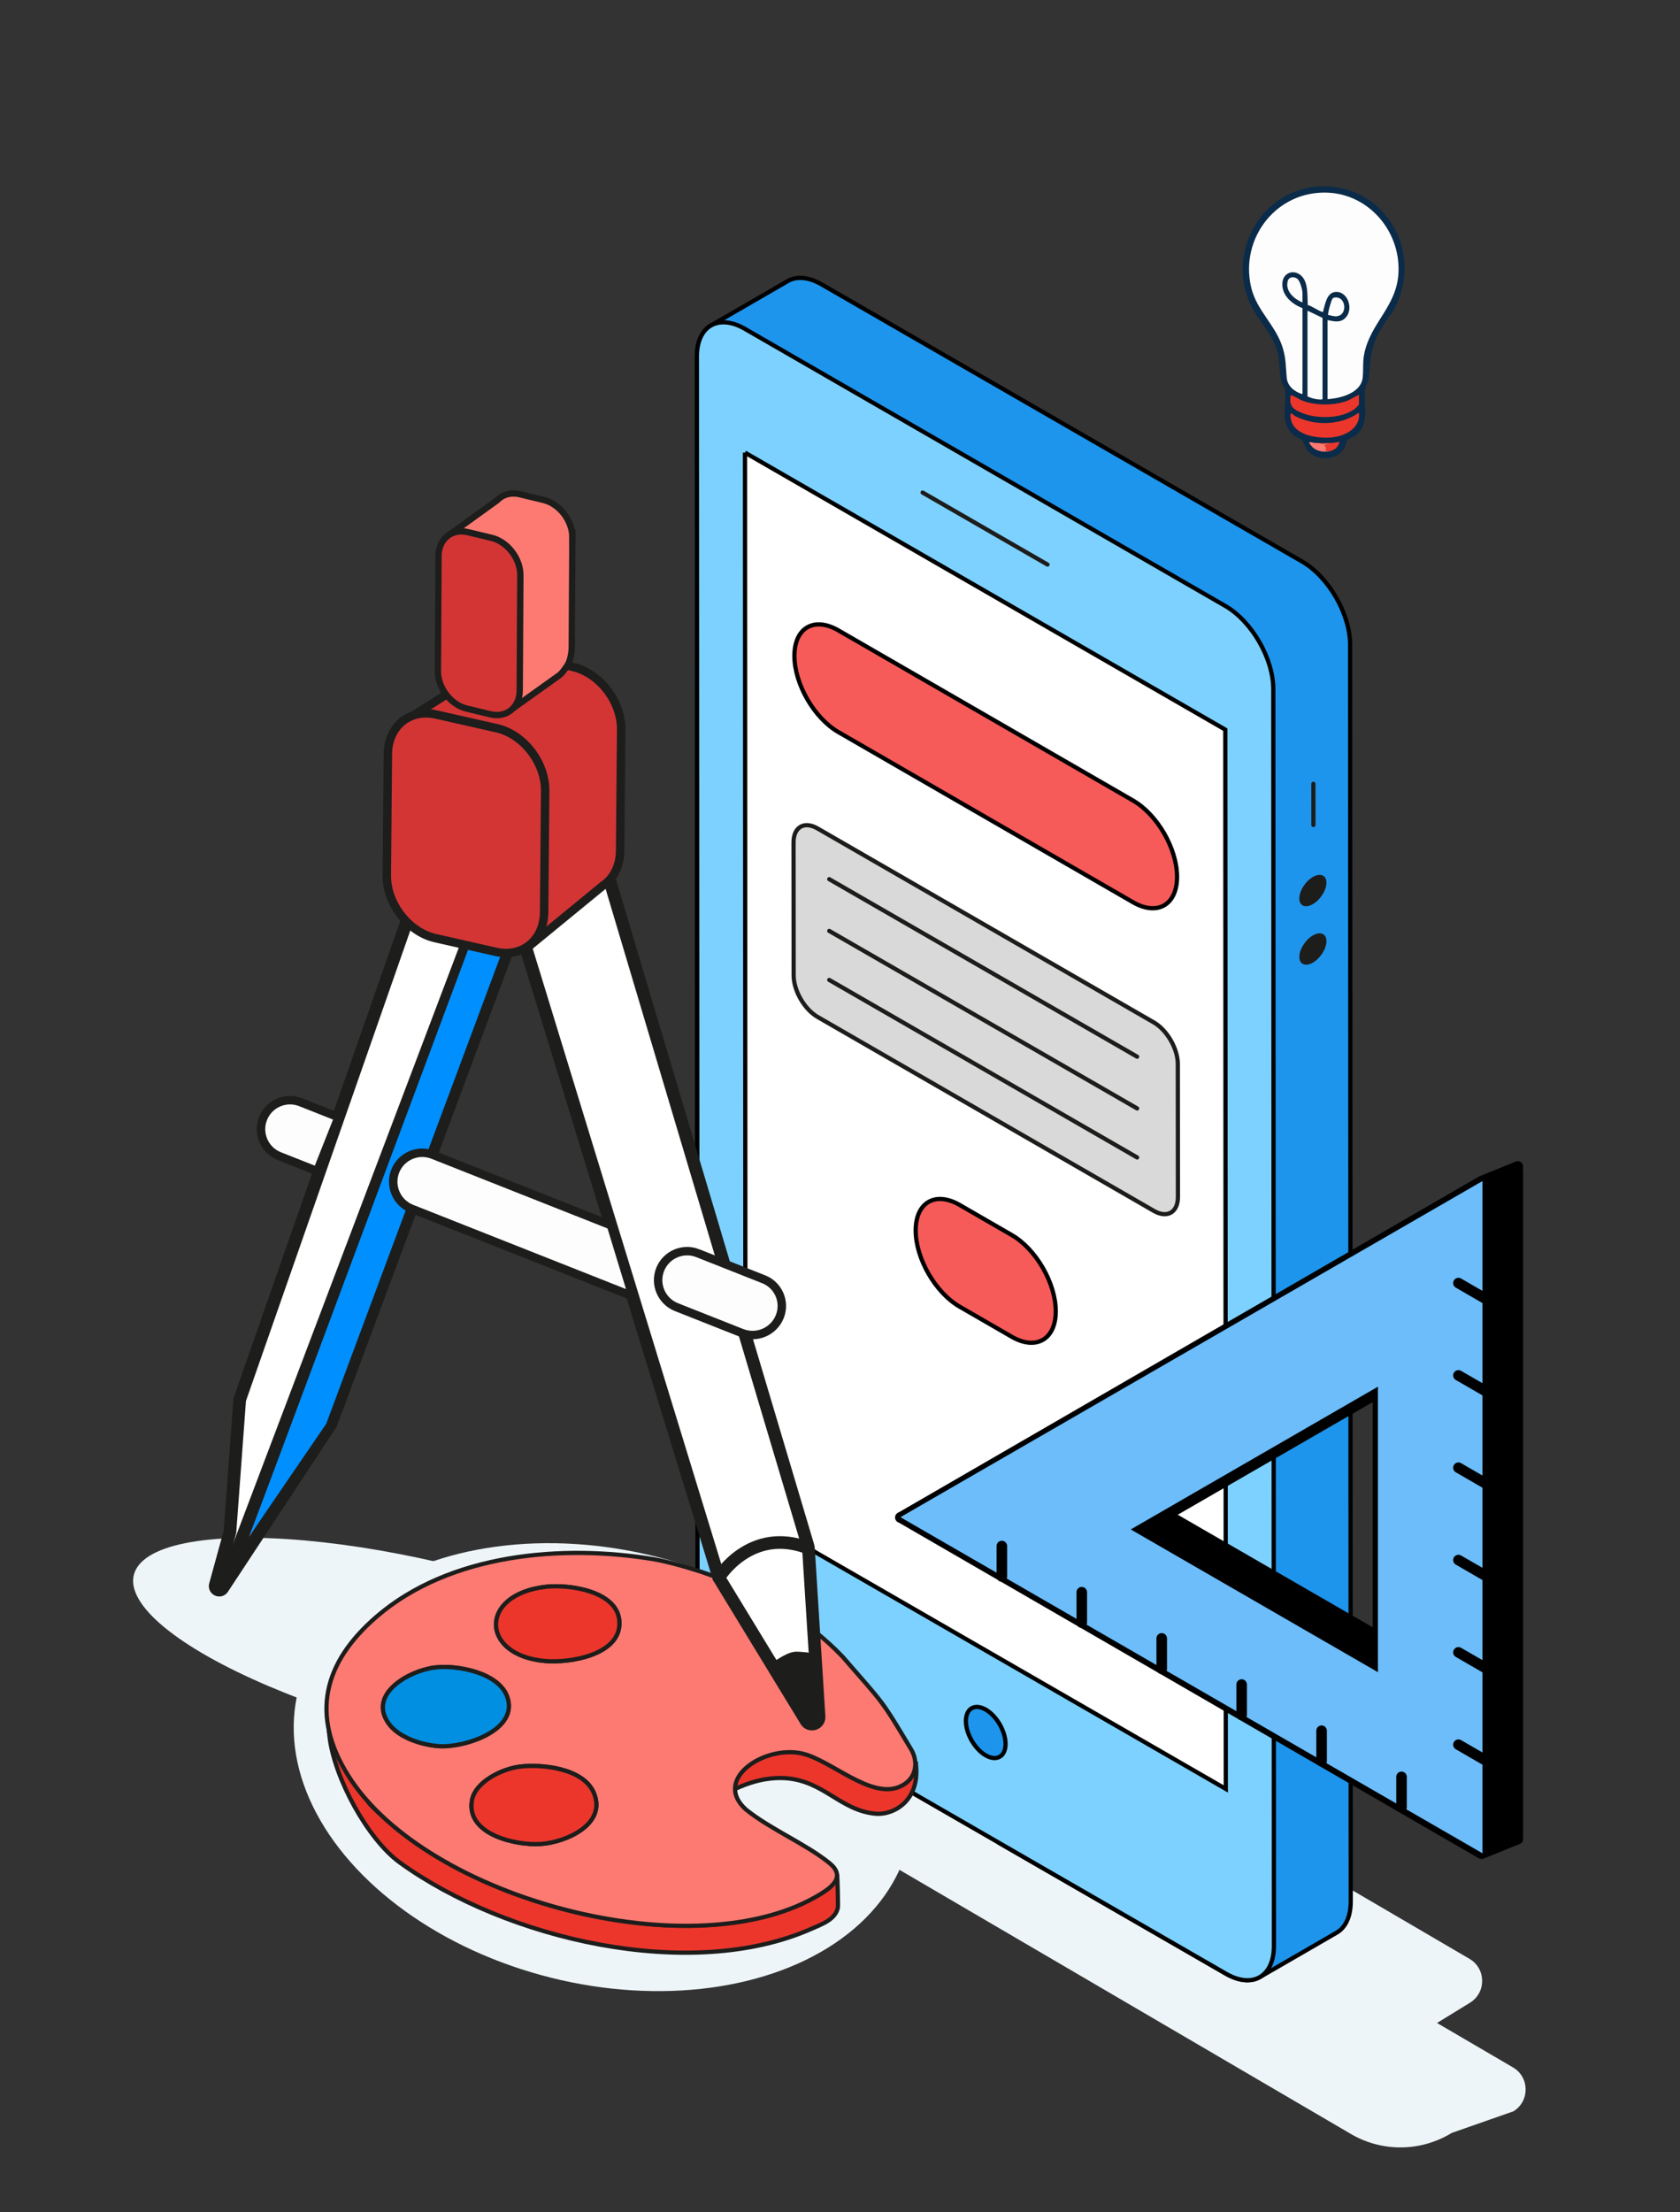 <?xml version="1.0" encoding="UTF-8"?>
<svg xmlns="http://www.w3.org/2000/svg" viewBox="0 0 796 1048">
  <rect x="0" y="0" width="796" height="1048" fill="#333333" stroke="none"/>
  <defs>
    <style>
      .cls-1 {
        fill: #eef5f8;
      }

      .cls-2, .cls-3 {
        fill: #fdfdfe;
      }

      .cls-4, .cls-5 {
        fill: #d33535;
      }

      .cls-4, .cls-5, .cls-6, .cls-7, .cls-8, .cls-9, .cls-10, .cls-3, .cls-11, .cls-12, .cls-13, .cls-14 {
        stroke: #1d1d1b;
      }

      .cls-4, .cls-3 {
        stroke-width: 4px;
      }

      .cls-5, .cls-6 {
        stroke-width: 3px;
      }

      .cls-15, .cls-8, .cls-13 {
        fill: #ec362c;
      }

      .cls-6, .cls-16, .cls-14 {
        fill: #fc7a72;
      }

      .cls-17, .cls-18, .cls-19, .cls-20, .cls-21, .cls-22 {
        stroke: #000;
      }

      .cls-17, .cls-10, .cls-20, .cls-11 {
        stroke-linecap: round;
      }

      .cls-17, .cls-20 {
        stroke-width: 5px;
      }

      .cls-17, .cls-11 {
        stroke-linejoin: round;
      }

      .cls-7 {
        fill: #018fe1;
      }

      .cls-7, .cls-18, .cls-8, .cls-9, .cls-10, .cls-19, .cls-21, .cls-11, .cls-22, .cls-13, .cls-14 {
        stroke-width: 2px;
      }

      .cls-7, .cls-9, .cls-10, .cls-3, .cls-12, .cls-13 {
        stroke-miterlimit: 10;
      }

      .cls-18 {
        fill: #7dd1ff;
      }

      .cls-9 {
        fill: #d9d9d9;
      }

      .cls-10, .cls-20, .cls-11 {
        fill: none;
      }

      .cls-23 {
        fill: #1d1d1b;
      }

      .cls-19 {
        fill: #f65b59;
      }

      .cls-24 {
        fill-rule: evenodd;
      }

      .cls-21 {
        fill: #1e95ec;
      }

      .cls-25 {
        fill: #6cbdfa;
      }

      .cls-26 {
        fill: #008fff;
      }

      .cls-12 {
        stroke-width: 6px;
      }

      .cls-12, .cls-22 {
        fill: #fff;
      }

      .cls-27 {
        fill: #0a2b49;
      }
    </style>
  </defs>
  <g id="Warstwa_20" data-name="Warstwa 20">
    <path class="cls-1" d="M696.48,948.72c7.8-4.79,7.68-16.17-.22-20.79l-314.73-184.11c-14.8-8.66-33.16-8.46-47.77.51l-49.23,30.23c-7.8,4.79-7.68,16.17.22,20.79l314.73,184.12c14.8,8.66,33.16,8.46,47.77-.51l49.23-30.23Z"/>
    <path class="cls-1" d="M717.08,1000.15c7.8-4.79,7.68-16.17-.22-20.79l-314.73-184.11c-14.8-8.66-33.16-8.46-47.77.51l-29.23,10.23c-7.8,4.79-7.68,16.17.22,20.79l314.73,184.12c14.8,8.66,33.16,8.46,47.77-.51l29.23-10.23Z"/>
    <path class="cls-21" d="M336.85,154.2l36.39-21.04c4.12-2.38,9.8-2.05,16.09,1.59l227.59,131.24c12.56,7.24,22.77,24.89,22.77,39.4l.3,595.39c0,7.25-2.54,12.36-6.65,14.74l-36.39,21.04c-4.12,2.38-9.81,2.03-16.09-1.59l-107.6-62.04-142.84-247.11-.24-456.9c0-7.25,2.55-12.34,6.67-14.72Z"/>
    <path class="cls-18" d="M336.85,154.2c4.12-2.38,9.8-2.05,16.09,1.59l13.65,7.86,213.94,123.38c12.56,7.24,22.77,24.89,22.77,39.4l.29,579.62v15.77c.02,7.25-2.52,12.36-6.64,14.74-4.12,2.38-9.81,2.03-16.09-1.59l-107.6-62.04-119.99-69.2c-12.56-7.24-22.77-24.89-22.77-39.4l-.07-138.52-.24-456.9c0-7.25,2.55-12.34,6.67-14.72Z"/>
    <path class="cls-22" d="M352.98,214.41l227.59,131.24.23,501.79-227.59-131.24-.23-501.8Z"/>
    <path class="cls-21" d="M457.65,815.29c0-5.98,4.21-8.41,9.39-5.43,5.18,2.98,9.4,10.28,9.4,16.26,0,5.98-4.21,8.41-9.39,5.43-5.18-2.98-9.4-10.28-9.4-16.26Z"/>
    <path class="cls-11" d="M496.32,267.44l-59.17-34.11"/>
    <path class="cls-10" d="M622.29,371.3l.02,19.5"/>
    <path class="cls-23" d="M622.06,443.13c3.55-2.05,6.44-.84,6.43,2.72,0,3.56-2.88,8.1-6.42,10.15-3.55,2.05-6.44.84-6.43-2.72,0-3.56,2.88-8.1,6.42-10.15Z"/>
    <path class="cls-23" d="M622.04,415.44c3.55-2.05,6.44-.84,6.43,2.72,0,3.56-2.88,8.1-6.42,10.15-3.55,2.05-6.44.84-6.43-2.72,0-3.56,2.88-8.1,6.42-10.15Z"/>
    <g>
      <path class="cls-9" d="M387.36,392.45l159.31,91.87c6.28,3.62,11.38,12.45,11.39,19.7l.05,63.04c0,7.25-5.09,10.19-11.37,6.57l-159.31-91.87c-6.28-3.62-11.38-12.45-11.39-19.7l-.05-63.04c0-7.25,5.09-10.2,11.37-6.57Z"/>
      <path class="cls-11" d="M538.78,500.57l-145.87-84.09"/>
      <path class="cls-11" d="M538.78,525.08l-145.87-84.09"/>
      <path class="cls-11" d="M538.78,548.3l-145.87-84.09"/>
    </g>
    <ellipse class="cls-1" cx="285.92" cy="837.2" rx="102.79" ry="149.09" transform="translate(-595.7 910.63) rotate(-75.91)"/>
    <ellipse class="cls-1" cx="208.02" cy="782.41" rx="41.03" ry="149.09" transform="translate(-601.49 793.63) rotate(-75.91)"/>
    <g>
      <path class="cls-8" d="M175.83,855.26c4.16,4.23,10.19,9.23,14.97,12.82,49.33,37.13,143.03,61.8,198.36,28.46,1.58-.95,5.15-1.55,7.47-8.22.16-.47.53,14.59.36,15.4-1.22,5.65-7.68,7.84-12.66,10.04-57.52,25.36-144.61,4.87-194.82-31.4-15.25-11.01-31.11-39.99-33.41-59.88,4.12,4.43,7.94,14.93,11.66,19.87,2.3,3.06,5.37,10.17,8.07,12.91Z"/>
      <path class="cls-8" d="M434,835.95c1.88,17.42-11,24.03-19.2,23.24-16.72-1.59-24.47-15.59-42.55-16.83-5.27-.36-13.17.13-23.64,4.96-.74.34.26-6.57.31-7.27.27-4.09,8.29-8.91,11.67-10.23,21.88-8.58,37.46,15.27,58.73,16.21,6.48.29,8.94-7.6,14.68-10.08Z"/>
      <path class="cls-14" d="M399.32,784.91c19.95,22.96,17.91,19.65,32.38,43.78,3.61,6.02,2.59,14.3-5.45,17.72-13.88,5.91-32.55-12.69-46.31-15.77-17.79-3.98-42.49,12.23-26.53,26.53,11.6,9.37,28.29,16.24,39.58,25.38,7.49,6.07,1.92,10.91-4.06,14.61-59.16,36.55-186.99,2.67-223.87-55.93-18.12-28.8-11.74-53.68,13.25-75.29,34.72-30.03,88.24-34.55,131.87-27.24,0,0,54.19,9.35,89.14,46.2ZM258.62,751.69c-31.85,3.6-31.08,32.55-.19,35.16,11.89,1.01,36.35-3.05,35-19.12-1.18-14.06-23.8-17.29-34.82-16.04ZM205.91,789.93c-11.93,1.51-31.75,12.44-21.78,26.46,4.83,6.8,15.8,10.22,23.85,10.79,11.93.84,38.23-7.57,32.27-23.6-4.2-11.28-23.76-14.99-34.34-13.65ZM246.35,836.87c-8.28.99-21.3,7.12-22.77,16.21-2.57,15.92,20.81,21.24,32.7,20.43s31.49-9.42,25.01-24.35c-4.96-11.41-24.2-13.58-34.94-12.3Z"/>
      <path class="cls-7" d="M205.91,789.93c10.57-1.34,30.14,2.38,34.34,13.65,5.97,16.03-20.33,24.45-32.27,23.6-8.05-.57-19.02-3.99-23.85-10.79-9.97-14.03,9.85-24.95,21.78-26.46Z"/>
      <path class="cls-13" d="M246.35,836.87c10.75-1.28,29.99.89,34.94,12.3,6.48,14.93-13.07,23.54-25.01,24.35s-35.27-4.51-32.7-20.43c1.47-9.09,14.49-15.22,22.77-16.21Z"/>
      <path class="cls-13" d="M258.62,751.69c11.02-1.24,33.64,1.99,34.82,16.04,1.35,16.07-23.12,20.12-35,19.12-30.89-2.61-31.66-31.56.19-35.16Z"/>
    </g>
    <g>
      <path class="cls-27" d="M656.45,152.32c-6.36,9.97-6.98,14.2-7.82,25.92-.19,2.65-1.53,4.09-1.78,5.65-1.22,7.61,2.82,16.85-4.79,22.55-.66.5-3.66,1.84-3.78,2.02-.38.55-.85,3.06-1.56,4.17-3.85,6.03-13.92,5.84-17.78.03-.72-1.09-1.33-3.47-1.68-3.96-.16-.22-3.69-2-4.61-2.82-6.86-6.15-2.48-14.16-3.87-21.69-.13-.69-1.02-1.7-1.32-2.55-1.59-4.58-.83-9.49-2.02-14.32-2.39-9.7-9.37-15.15-13.2-23.65-11.03-24.47,5.69-53.94,32.76-55.35,30.95-1.61,49.91,30.93,35.67,57.96-1.27,2.41-2.94,4.04-4.22,6.03ZM617.12,186.7v-40.72c-5.03-1.9-10.02-6.16-9.52-12.05.37-4.39,4.68-6.38,8.31-3.83,4.18,2.93,3.44,9.98,3.72,14.41,2.19.57,4.86,2.67,6.86,3.25.6.17.35-.14.44-.42.96-3.27,1.66-8.95,6.11-9.05,6.05-.15,8.79,9.38,3.54,13.05-2.25,1.57-5.12.81-7.58.29v37.45c6.05-.36,15.74-2.85,16.61-9.99.45-3.68-.05-7.23.71-11.18,2.91-15.09,15.48-22.48,16.28-38.71.96-19.53-13.83-37.05-33.44-37.92-24.14-1.08-41.77,21.31-36.39,44.72,2.6,11.3,11.89,18.1,15.11,29.18,1.53,5.25,1.29,8.8,1.8,13.95.39,3.92,3.88,6.62,7.43,7.58ZM617.12,143.3v-4.61c0-1.44-1.04-4.88-1.95-6.08-1.36-1.79-4.42-1.81-5.04.57-1.25,4.79,3.07,8.45,6.99,10.11ZM629.33,149.23c1.32.18,2.58.7,3.95.59,5.26-.43,4.54-8.95-.26-8.91-.55,0-1.28.07-1.65.53-.61.75-2.48,7.29-2.04,7.8ZM619.5,147.17v40.57c1.01.57,2.6,1.05,3.79,1.26.57.1,3.34.55,3.34-.07v-38.34l-7.13-3.42ZM643.87,187l-5.15,2.73c-6.26,2.46-15.09,2.5-21.38.17-1.49-.55-4.4-2.4-5.42-2.61-.59-.12-.4.08-.45.45-.66,4.69,1.31,6.16,5.27,7.81,7.12,2.97,18.73,2.88,25.1-1.81.35-.26,2.03-1.98,2.03-2.13v-4.61ZM643.87,195.62c-.12-.14-1.83,1.02-2.15,1.2-8.13,4.77-19.58,4.72-28.03.3-1.28-.67-2.49-2.69-2.21.43.79,8.64,12.26,10.17,19.16,9.66,6.29-.46,14.05-4.18,13.23-11.59ZM629.9,213.75c2.47-.52,4.21-1.96,4.75-4.46-3.2.75-6.53.69-9.81.59-.63-.02-1.25.01-1.89-.04s-2.82-.98-2.56.18c.03.12,1.39,1.73,1.63,1.94,2.09,1.85,5.21,2.35,7.88,1.78Z"/>
      <path class="cls-2" d="M617.12,186.7c-3.54-.97-7.03-3.66-7.43-7.58-.52-5.15-.28-8.69-1.8-13.95-3.22-11.08-12.51-17.88-15.11-29.18-5.38-23.41,12.25-45.8,36.39-44.72,19.6.88,34.39,18.39,33.44,37.92-.8,16.23-13.37,23.62-16.28,38.71-.76,3.96-.26,7.5-.71,11.18-.87,7.14-10.56,9.64-16.61,9.99v-37.45c2.46.52,5.33,1.28,7.58-.29,5.25-3.67,2.51-13.2-3.54-13.05-4.46.11-5.15,5.78-6.11,9.05-.08.28.16.59-.44.42-2-.58-4.67-2.67-6.86-3.25-.28-4.43.45-11.48-3.72-14.41-3.63-2.54-7.94-.56-8.31,3.83-.5,5.89,4.49,10.15,9.52,12.05v40.72Z"/>
      <path class="cls-2" d="M619.5,147.17l7.13,3.42v38.34c0,.63-2.77.18-3.34.07-1.19-.21-2.78-.69-3.79-1.26v-40.57Z"/>
      <path class="cls-15" d="M643.87,195.62c.83,7.41-6.94,11.12-13.23,11.59-6.9.51-18.37-1.02-19.16-9.66-.29-3.12.93-1.1,2.21-.43,8.44,4.43,19.9,4.47,28.03-.3.32-.19,2.03-1.34,2.15-1.2Z"/>
      <path class="cls-15" d="M643.87,187v4.61c0,.15-1.67,1.87-2.03,2.13-6.37,4.7-17.98,4.78-25.1,1.81-3.96-1.65-5.94-3.12-5.27-7.81.05-.36-.14-.56.45-.45,1.02.2,3.93,2.05,5.42,2.61,6.29,2.33,15.12,2.29,21.38-.17l5.15-2.73Z"/>
      <path class="cls-2" d="M617.12,143.3c-3.92-1.67-8.24-5.32-6.99-10.11.62-2.38,3.68-2.36,5.04-.57.91,1.19,1.95,4.63,1.95,6.08v4.61Z"/>
      <path class="cls-2" d="M629.33,149.23c-.43-.51,1.44-7.04,2.04-7.8.37-.46,1.1-.53,1.65-.53,4.8-.03,5.52,8.49.26,8.91-1.37.11-2.63-.41-3.95-.59Z"/>
      <path class="cls-16" d="M624.85,209.88c1.49.68,3.45.12,5.05.3-.1.57-1.87.27-2.07.6-.44.71.59.97.6,1.07.1.54-.3,1.06-.31,1.59l1.78.3c-2.66.56-5.78.07-7.88-1.78-.24-.21-1.6-1.82-1.63-1.94-.26-1.15,1.91-.23,2.56-.18s1.26.02,1.89.04Z"/>
      <path class="cls-15" d="M624.85,209.88c3.28.09,6.61.16,9.81-.59-.55,2.5-2.28,3.94-4.75,4.46l-1.78-.3c0-.53.41-1.05.31-1.59-.02-.1-1.05-.36-.6-1.07.21-.33,1.97-.04,2.07-.6-1.6-.18-3.56.38-5.05-.3Z"/>
    </g>
  </g>
  <g id="Warstwa_31" data-name="Warstwa 31">
    <path class="cls-19" d="M397.26,298.63l139.58,80.59c11.52,6.65,20.86,22.83,20.86,36.14h0c0,13.31-9.34,18.7-20.86,12.05l-139.58-80.59c-11.52-6.65-20.86-22.83-20.86-36.14h0c0-13.31,9.34-18.7,20.86-12.05Z"/>
    <path class="cls-19" d="M454.72,570.82l24.65,14.23c11.52,6.65,20.86,22.83,20.86,36.14h0c0,13.31-9.34,18.7-20.86,12.05l-24.65-14.23c-11.52-6.65-20.86-22.83-20.86-36.14h0c0-13.31,9.34-18.7,20.86-12.05Z"/>
    <g>
      <path class="cls-24" d="M719.18,869.4c0,.77-.84,1.25-1.5.87l-272.5-157.56c-.67-.39-.67-1.35,0-1.73l272.5-157.56c.67-.39,1.5.1,1.5.87v315.11ZM554.18,716.79c-.67.39-.67,1.35,0,1.74l114.02,65.92c.67.39,1.5-.1,1.5-.87v-131.85c0-.77-.84-1.25-1.5-.87l-114.02,65.92Z"/>
      <path class="cls-20" d="M680.77,845.58v-15.4M642.94,823.7v-15.4M605.1,801.83v-15.4M567.26,779.95v-15.4M529.42,758.07v-15.4M491.58,736.19v-15.4M716.2,605.88l-13.31-7.7M716.2,649.64l-13.31-7.7M716.2,693.39l-13.31-7.7M716.2,737.15l-13.31-7.7M716.2,780.9l-13.31-7.7M716.2,824.66l-13.31-7.7M669.7,651.74v131.85c0,.77-.84,1.25-1.5.87l-114.02-65.92c-.67-.39-.67-1.35,0-1.74l114.02-65.92c.67-.39,1.5.1,1.5.87ZM717.67,553.42l-272.5,157.56c-.67.39-.67,1.35,0,1.73l272.5,157.56c.67.39,1.5-.1,1.5-.87v-315.11c0-.77-.84-1.25-1.5-.87Z"/>
      <path class="cls-17" d="M474.59,727.65v15.39l17.27-6.98v-15.39l-17.27,6.98Z"/>
      <path class="cls-17" d="M512.47,749.51v15.39l17.27-6.98v-15.39l-17.27,6.98Z"/>
      <path class="cls-17" d="M550.34,771.38v15.39l17.27-6.98v-15.39l-17.27,6.98Z"/>
      <path class="cls-17" d="M426.64,718.83l275.3,159.32,17.24-6.98-275.3-159.32-17.24,6.98Z"/>
      <path class="cls-17" d="M588.22,793.25v15.39l17.27-6.98v-15.39l-17.27,6.98Z"/>
      <path class="cls-17" d="M652.88,792.14l-117.13-67.63,17.27-6.98,117.13,67.63-17.27,6.98Z"/>
      <path class="cls-17" d="M626.09,815.11v15.39l17.27-6.98v-15.39l-17.27,6.98Z"/>
      <path class="cls-17" d="M701.93,559.54l-275.3,159.32,17.24-6.98,275.3-159.32-17.24,6.98Z"/>
      <path class="cls-17" d="M535.75,724.51l117.13-67.63,17.27-6.98-117.13,67.63-17.27,6.98Z"/>
      <path class="cls-17" d="M663.97,836.98v15.39l17.27-6.98v-15.39l-17.27,6.98Z"/>
      <path class="cls-17" d="M686.1,823.76l13.33,7.69,17.27-6.98-13.33-7.69-17.27,6.98Z"/>
      <path class="cls-17" d="M652.88,656.88v135.25l17.27-6.98v-135.25l-17.27,6.98Z"/>
      <path class="cls-17" d="M686.1,780.03l13.33,7.69,17.27-6.98-13.33-7.69-17.27,6.98Z"/>
      <path class="cls-17" d="M686.1,736.3l13.33,7.69,17.27-6.98-13.33-7.69-17.27,6.98Z"/>
      <path class="cls-17" d="M686.1,692.56l13.33,7.69,17.27-6.98-13.33-7.69-17.27,6.98Z"/>
      <path class="cls-17" d="M686.1,648.83l13.33,7.69,17.27-6.98-13.33-7.69-17.27,6.98Z"/>
      <path class="cls-17" d="M686.1,605.09l13.33,7.69,17.27-6.98-13.33-7.69-17.27,6.98Z"/>
      <path class="cls-25" d="M702.4,877.92l-275.77-159.21,275.77-159.22v318.43ZM535.75,724.51l117.13,67.63v-135.25l-117.13,67.63Z"/>
      <line class="cls-20" x1="664.05" y1="856.15" x2="664.05" y2="841.72"/>
      <line class="cls-20" x1="626.18" y1="834.28" x2="626.18" y2="819.86"/>
      <line class="cls-20" x1="588.3" y1="812.42" x2="588.3" y2="797.99"/>
      <line class="cls-20" x1="550.43" y1="790.55" x2="550.43" y2="776.12"/>
      <line class="cls-20" x1="512.55" y1="768.68" x2="512.55" y2="754.25"/>
      <line class="cls-20" x1="474.68" y1="746.81" x2="474.68" y2="732.39"/>
      <line class="cls-20" x1="703.51" y1="615.03" x2="691.02" y2="607.81"/>
      <line class="cls-20" x1="703.51" y1="658.76" x2="691.02" y2="651.55"/>
      <line class="cls-20" x1="703.51" y1="702.5" x2="691.02" y2="695.28"/>
      <line class="cls-20" x1="703.51" y1="746.23" x2="691.02" y2="739.02"/>
      <line class="cls-20" x1="703.51" y1="789.96" x2="691.02" y2="782.75"/>
      <line class="cls-20" x1="703.51" y1="833.7" x2="691.02" y2="826.48"/>
    </g>
    <g>
      <g>
        <path class="cls-12" d="M203.15,406.65l-89.58,256.41-4.62,62.64-6.93,25.14c-.58,2.11,2.26,3.4,3.46,1.57l51.33-77.93,89.65-240.56-43.31-27.27Z"/>
        <path class="cls-12" d="M108.2,745.63l122.18-322.55-122.18,322.55Z"/>
      </g>
      <path class="cls-12" d="M248.21,445.9l92.36,301.41c.12.39-.25-.32,0,0l41.51,68.11c2.02,2.61,6.2,1.04,5.99-2.26l-5.03-79.81c-.02-.25-.06-.5-.13-.75l-93.78-314.69c-.64-2.16-3.19-3.08-5.06-1.83l-34.51,26.04c-1.23.82-1.78,2.35-1.35,3.77Z"/>
      <polygon class="cls-26" points="232.02 422.41 244.2 433.92 154.56 674.48 118.21 727.64 232.02 422.41"/>
      <g>
        <path class="cls-4" d="M271.65,315.98l-18.76-4.5c-7.45-1.79-14.14.43-18.37,5.29l-2.4-.8-41.13,26.01,58.81,106.97,36.1-29.6h0c4.79-3.29,7.85-9.04,7.92-16.22l.5-57.5c.12-13.28-10.09-26.63-22.67-29.65Z"/>
        <path class="cls-4" d="M234.71,450.84l-28.76-6.5c-12.59-3.02-22.79-16.36-22.67-29.65l.5-57.5c.12-13.28,10.51-21.68,23.1-18.66l28.76,6.5c12.59,3.02,22.79,16.36,22.67,29.65l-.5,57.5c-.12,13.28-10.51,21.68-23.1,18.66Z"/>
      </g>
      <g>
        <path class="cls-6" d="M271.19,254.66c.07-7.98-6.06-16-13.62-17.82l-11.27-2.71c-4.3-1.03-8.17.16-10.73,2.84h0l-22.33,16.13,31.16,81.49,19.84-14.16c2.02-1.24,3.44-3.58,4.51-5.1l.05-.04v-.03c1.3-1.9,2.08-5.79,2.1-8.56l.3-52.05Z"/>
        <path class="cls-5" d="M232.37,338.37l-11.27-2.71c-7.56-1.82-13.69-9.83-13.62-17.82l.3-54.55c.07-7.98,6.32-13.03,13.88-11.21l11.27,2.71c7.56,1.82,13.69,9.83,13.62,17.82l-.3,54.55c-.07,7.98-6.32,13.03-13.88,11.21Z"/>
      </g>
    </g>
    <path class="cls-23" d="M367.39,789.47l15.27,25.73c1.35,1.7,4.08.75,4.08-1.42l-2.5-28.78c0-1.06-.7-2.16-1.76-2.23-5.69-.34-6.54-1.55-15.14,3.9-.88.56-.6,1.99.04,2.8Z"/>
    <path class="cls-12" d="M340.57,747.31s14.91-24.56,42.47-13.95"/>
    <path class="cls-3" d="M137.21,522.19h19.28v27.48h-19.28c-7.58,0-13.74-6.16-13.74-13.74h0c0-7.58,6.16-13.74,13.74-13.74Z" transform="translate(207.03 -13.9) rotate(21.59)"/>
    <path class="cls-3" d="M324.38,598.85h33.6c7.49,0,13.58,6.08,13.58,13.58h0c0,7.67-6.23,13.9-13.9,13.9h-33.28c-7.58,0-13.74-6.16-13.74-13.74h0c0-7.58,6.16-13.74,13.74-13.74Z" transform="translate(249.35 -82.54) rotate(21.59)"/>
    <path class="cls-3" d="M299.73,614.04l-104.74-41.45c-7.03-2.78-10.5-10.8-7.72-17.83h0c2.78-7.03,10.8-10.5,17.83-7.72l84.38,33.39,10.25,33.61Z"/>
  </g>
</svg>